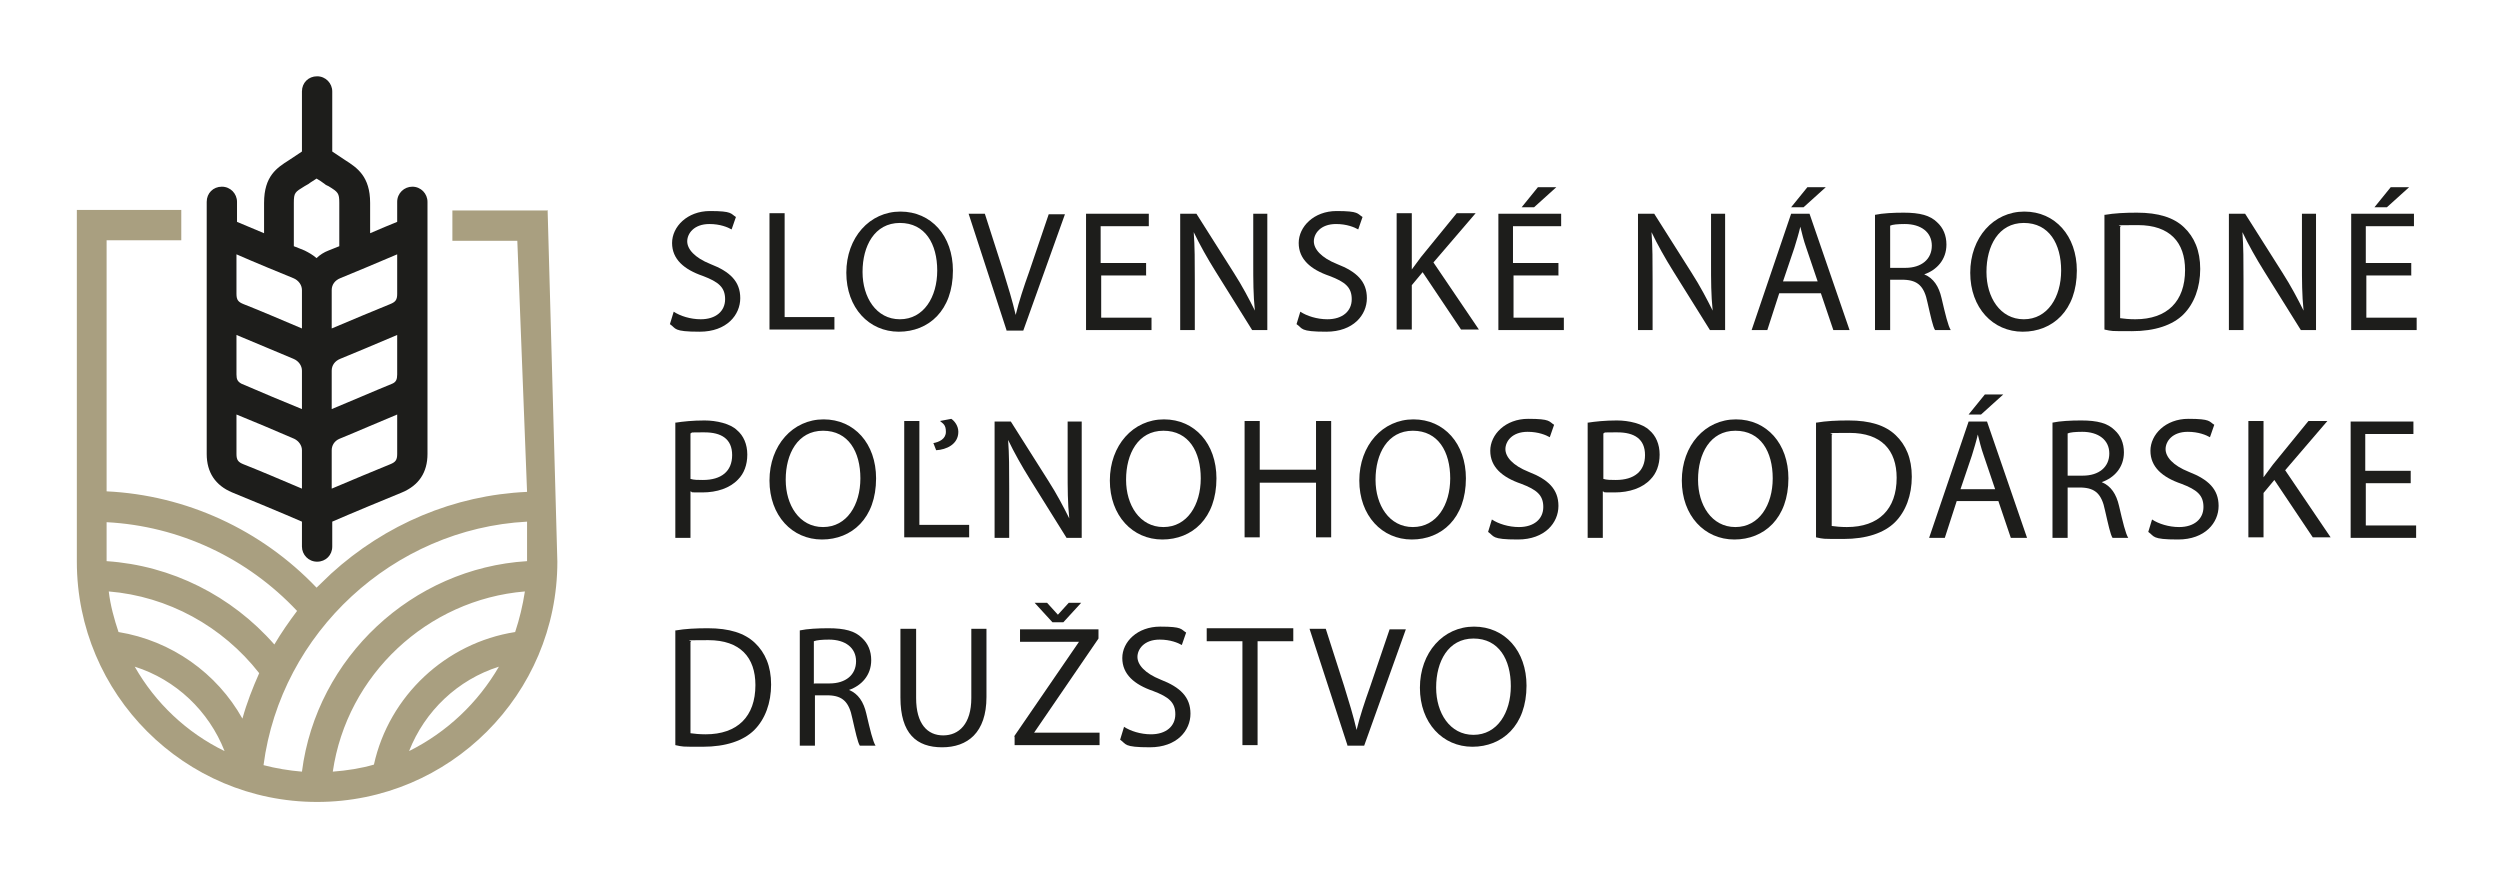 <svg xmlns="http://www.w3.org/2000/svg" id="Vrstva_1" viewBox="0 0 462 162.5"><defs><style>      .st0 {        fill: #a99f80;      }      .st1 {        fill: #1d1d1b;      }    </style></defs><g><path class="st1" d="M124.5,57.6c1.2.8,3.1,1.4,5,1.4,2.8,0,4.5-1.5,4.5-3.7s-1.2-3.2-4.1-4.3c-3.5-1.2-5.7-3.1-5.7-6.1s2.8-5.9,7-5.9,3.8.5,4.8,1.1l-.8,2.3c-.7-.4-2.1-1-4.1-1-2.9,0-4.1,1.8-4.1,3.2s1.3,3,4.3,4.2c3.6,1.4,5.5,3.2,5.5,6.3s-2.5,6.2-7.5,6.2-4.3-.6-5.5-1.4l.7-2.3Z"></path><path class="st1" d="M142.2,39.4h2.8v19.2h9.2v2.3h-12v-21.5Z"></path><path class="st1" d="M176.1,50c0,7.4-4.5,11.3-10,11.3s-9.7-4.4-9.7-10.9,4.3-11.3,10-11.3,9.7,4.5,9.7,10.9ZM159.4,50.3c0,4.6,2.5,8.7,6.9,8.7s6.9-4.1,6.9-9-2.2-8.8-6.9-8.8-6.9,4.3-6.9,9Z"></path><path class="st1" d="M186,61l-7-21.5h3l3.4,10.6c.9,2.9,1.7,5.5,2.3,8.1h0c.6-2.5,1.5-5.2,2.5-8l3.6-10.6h3l-7.7,21.5h-3.1Z"></path><path class="st1" d="M211.9,50.9h-8.4v7.8h9.3v2.3h-12.1v-21.5h11.6v2.3h-8.9v6.8h8.4v2.3Z"></path><path class="st1" d="M218.1,61v-21.5h3l6.9,10.9c1.6,2.5,2.8,4.8,3.9,7h0c-.3-2.9-.3-5.5-.3-8.9v-9h2.6v21.5h-2.8l-6.8-10.9c-1.5-2.4-2.9-4.9-4-7.2h0c.2,2.7.2,5.3.2,8.9v9.2h-2.6Z"></path><path class="st1" d="M240.3,57.6c1.2.8,3.1,1.4,5,1.4,2.8,0,4.5-1.5,4.5-3.7s-1.2-3.2-4.1-4.3c-3.5-1.2-5.7-3.1-5.7-6.1s2.8-5.9,7-5.9,3.8.5,4.8,1.1l-.8,2.3c-.7-.4-2.1-1-4.1-1-2.9,0-4.1,1.8-4.1,3.2s1.3,3,4.3,4.2c3.6,1.4,5.5,3.2,5.5,6.3s-2.5,6.2-7.5,6.2-4.3-.6-5.5-1.4l.7-2.3Z"></path><path class="st1" d="M258.1,39.4h2.8v10.4h0c.6-.8,1.2-1.6,1.7-2.3l6.6-8.1h3.5l-7.8,9.1,8.4,12.4h-3.3l-7.1-10.6-2,2.4v8.2h-2.8v-21.5Z"></path><path class="st1" d="M288.1,50.9h-8.4v7.8h9.3v2.3h-12.1v-21.5h11.6v2.3h-8.9v6.8h8.4v2.3ZM287.6,34.6l-4.1,3.7h-2.3l3-3.7h3.4Z"></path><path class="st1" d="M302.7,61v-21.5h3l6.9,10.9c1.6,2.5,2.8,4.8,3.9,7h0c-.3-2.9-.3-5.5-.3-8.9v-9h2.6v21.5h-2.8l-6.8-10.9c-1.5-2.4-2.9-4.9-4-7.2h0c.2,2.7.2,5.3.2,8.9v9.2h-2.6Z"></path><path class="st1" d="M328.8,54.2l-2.2,6.8h-2.9l7.3-21.5h3.4l7.4,21.5h-3l-2.3-6.8h-7.6ZM335.9,52l-2.1-6.2c-.5-1.4-.8-2.7-1.1-3.9h0c-.3,1.3-.7,2.6-1.1,3.9l-2.1,6.2h6.5ZM337.4,34.6l-4.1,3.7h-2.3l3-3.7h3.4Z"></path><path class="st1" d="M346.5,39.7c1.4-.3,3.4-.4,5.3-.4,3,0,4.9.5,6.2,1.8,1.1,1,1.7,2.4,1.7,4.1,0,2.8-1.8,4.7-4.1,5.5h0c1.7.7,2.7,2.2,3.2,4.4.7,3,1.2,5.1,1.7,5.9h-2.9c-.4-.6-.8-2.5-1.4-5.1-.6-3-1.8-4.1-4.3-4.2h-2.6v9.3h-2.8v-21.3ZM349.3,49.5h2.8c3,0,4.9-1.6,4.9-4.1s-2-4-5-4c-1.3,0-2.3.1-2.7.3v7.9Z"></path><path class="st1" d="M383.8,50c0,7.4-4.5,11.3-10,11.3s-9.7-4.4-9.7-10.9,4.3-11.3,10-11.3,9.7,4.5,9.7,10.9ZM367.1,50.3c0,4.6,2.5,8.7,6.9,8.7s6.9-4.1,6.9-9-2.2-8.8-6.9-8.8-6.9,4.3-6.9,9Z"></path><path class="st1" d="M389,39.7c1.7-.3,3.7-.4,5.9-.4,4,0,6.8.9,8.7,2.7,1.9,1.8,3,4.3,3,7.7s-1.1,6.4-3.1,8.4c-2,2-5.3,3.1-9.5,3.1s-3.6,0-5.1-.3v-21.2ZM391.8,58.8c.7.1,1.7.2,2.8.2,5.9,0,9.2-3.3,9.2-9.1,0-5.1-2.8-8.3-8.7-8.3s-2.5.1-3.3.3v17Z"></path><path class="st1" d="M411.9,61v-21.5h3l6.9,10.9c1.6,2.5,2.8,4.8,3.9,7h0c-.3-2.9-.3-5.5-.3-8.9v-9h2.6v21.5h-2.8l-6.8-10.9c-1.5-2.4-2.9-4.9-4-7.2h0c.2,2.7.2,5.3.2,8.9v9.2h-2.6Z"></path><path class="st1" d="M445.7,50.9h-8.4v7.8h9.3v2.3h-12.1v-21.5h11.6v2.3h-8.9v6.8h8.4v2.3ZM445.2,34.6l-4.1,3.7h-2.3l3-3.7h3.4Z"></path><path class="st1" d="M124.9,78.1c1.3-.2,3.1-.4,5.3-.4s4.8.6,6,1.8c1.2,1,1.9,2.6,1.9,4.5s-.6,3.5-1.7,4.6c-1.5,1.6-3.9,2.4-6.6,2.4s-1.6,0-2.2-.2v8.6h-2.8v-21.3ZM127.6,88.5c.6.2,1.4.2,2.3.2,3.4,0,5.4-1.6,5.4-4.6s-2-4.2-5.1-4.2-2.1,0-2.6.2v8.4Z"></path><path class="st1" d="M161.9,88.4c0,7.4-4.5,11.3-10,11.3s-9.7-4.4-9.7-10.9,4.3-11.3,10-11.3,9.7,4.5,9.7,10.9ZM145.2,88.7c0,4.6,2.5,8.7,6.9,8.7s6.9-4.1,6.9-9-2.2-8.8-6.9-8.8-6.9,4.3-6.9,9Z"></path><path class="st1" d="M167.1,77.8h2.8v19.2h9.2v2.3h-12v-21.5ZM172.4,81.9c1.2-.2,2.4-.8,2.4-2.1s-.5-1.5-1.1-2l2.1-.4c.6.4,1.3,1.3,1.3,2.4,0,2.3-2.2,3.3-4.1,3.4l-.5-1.3Z"></path><path class="st1" d="M183.8,99.4v-21.5h3l6.9,10.9c1.6,2.5,2.8,4.8,3.9,7h0c-.3-2.9-.3-5.5-.3-8.9v-9h2.6v21.5h-2.8l-6.8-10.9c-1.5-2.4-2.9-4.9-4-7.2h0c.2,2.7.2,5.3.2,8.9v9.2h-2.6Z"></path><path class="st1" d="M224.8,88.4c0,7.4-4.5,11.3-10,11.3s-9.7-4.4-9.7-10.9,4.3-11.3,10-11.3,9.7,4.5,9.7,10.9ZM208.1,88.7c0,4.6,2.5,8.7,6.9,8.7s6.9-4.1,6.9-9-2.2-8.8-6.9-8.8-6.9,4.3-6.9,9Z"></path><path class="st1" d="M232.8,77.8v9h10.4v-9h2.8v21.5h-2.8v-10.1h-10.4v10.1h-2.8v-21.5h2.8Z"></path><path class="st1" d="M270.9,88.4c0,7.4-4.5,11.3-10,11.3s-9.7-4.4-9.7-10.9,4.3-11.3,10-11.3,9.7,4.5,9.7,10.9ZM254.2,88.7c0,4.6,2.5,8.7,6.9,8.7s6.9-4.1,6.9-9-2.2-8.8-6.9-8.8-6.9,4.3-6.9,9Z"></path><path class="st1" d="M275.7,96c1.2.8,3.1,1.4,5,1.4,2.8,0,4.5-1.5,4.5-3.7s-1.2-3.2-4.1-4.3c-3.5-1.2-5.7-3.1-5.7-6.1s2.8-5.9,7-5.9,3.8.5,4.8,1.1l-.8,2.3c-.7-.4-2.1-1-4.1-1-2.9,0-4.1,1.8-4.1,3.2s1.3,3,4.3,4.2c3.6,1.4,5.5,3.2,5.5,6.3s-2.5,6.2-7.5,6.2-4.3-.6-5.5-1.4l.7-2.3Z"></path><path class="st1" d="M293.5,78.1c1.3-.2,3.1-.4,5.3-.4s4.8.6,6,1.8c1.2,1,1.9,2.6,1.9,4.5s-.6,3.5-1.7,4.6c-1.5,1.6-3.9,2.4-6.6,2.4s-1.6,0-2.2-.2v8.6h-2.8v-21.3ZM296.3,88.5c.6.2,1.4.2,2.3.2,3.4,0,5.4-1.6,5.4-4.6s-2-4.2-5.1-4.2-2.1,0-2.6.2v8.4Z"></path><path class="st1" d="M330.5,88.4c0,7.4-4.5,11.3-10,11.3s-9.7-4.4-9.7-10.9,4.3-11.3,10-11.3,9.7,4.5,9.7,10.9ZM313.8,88.7c0,4.6,2.5,8.7,6.9,8.7s6.9-4.1,6.9-9-2.2-8.8-6.9-8.8-6.9,4.3-6.9,9Z"></path><path class="st1" d="M335.7,78.1c1.7-.3,3.7-.4,5.9-.4,4,0,6.8.9,8.7,2.7,1.9,1.8,3,4.3,3,7.7s-1.1,6.4-3.1,8.4c-2,2-5.3,3.1-9.5,3.1s-3.6,0-5.1-.3v-21.2ZM338.5,97.2c.7.1,1.7.2,2.8.2,5.9,0,9.2-3.3,9.2-9.1,0-5.1-2.8-8.3-8.7-8.3s-2.5.1-3.3.3v17Z"></path><path class="st1" d="M361.6,92.6l-2.2,6.8h-2.9l7.3-21.5h3.4l7.4,21.5h-3l-2.3-6.8h-7.6ZM368.7,90.4l-2.1-6.2c-.5-1.4-.8-2.7-1.1-3.9h0c-.3,1.3-.7,2.6-1.1,3.9l-2.1,6.2h6.5ZM370.2,72.9l-4.1,3.7h-2.3l3-3.7h3.4Z"></path><path class="st1" d="M379.3,78.1c1.4-.3,3.4-.4,5.3-.4,3,0,4.9.5,6.2,1.8,1.1,1,1.7,2.4,1.7,4.1,0,2.8-1.8,4.7-4.1,5.5h0c1.7.7,2.7,2.2,3.2,4.4.7,3,1.2,5.1,1.7,5.9h-2.9c-.4-.6-.8-2.5-1.4-5.1-.6-3-1.8-4.1-4.3-4.2h-2.6v9.3h-2.8v-21.3ZM382.1,87.9h2.8c3,0,4.9-1.6,4.9-4.1s-2-4-5-4c-1.3,0-2.3.1-2.7.3v7.9Z"></path><path class="st1" d="M397.7,96c1.2.8,3.1,1.4,5,1.4,2.8,0,4.5-1.5,4.5-3.7s-1.2-3.2-4.1-4.3c-3.5-1.2-5.7-3.1-5.7-6.1s2.8-5.9,7-5.9,3.8.5,4.8,1.1l-.8,2.3c-.7-.4-2.1-1-4.1-1-2.9,0-4.1,1.8-4.1,3.2s1.3,3,4.3,4.2c3.6,1.4,5.5,3.2,5.5,6.3s-2.5,6.2-7.5,6.2-4.3-.6-5.5-1.4l.7-2.3Z"></path><path class="st1" d="M415.5,77.8h2.8v10.4h0c.6-.8,1.2-1.6,1.7-2.3l6.6-8.1h3.5l-7.8,9.1,8.4,12.4h-3.3l-7.1-10.6-2,2.4v8.2h-2.8v-21.5Z"></path><path class="st1" d="M445.6,89.3h-8.4v7.8h9.3v2.3h-12.1v-21.5h11.6v2.3h-8.9v6.8h8.4v2.3Z"></path><path class="st1" d="M124.9,116.5c1.7-.3,3.7-.4,5.9-.4,4,0,6.8.9,8.7,2.7,1.9,1.8,3,4.3,3,7.7s-1.1,6.4-3.1,8.4c-2,2-5.3,3.1-9.5,3.1s-3.6,0-5.1-.3v-21.2ZM127.6,135.5c.7.1,1.7.2,2.8.2,5.9,0,9.2-3.3,9.2-9.1,0-5.1-2.8-8.3-8.7-8.3s-2.5.1-3.3.3v17Z"></path><path class="st1" d="M147.8,116.5c1.4-.3,3.4-.4,5.3-.4,3,0,4.9.5,6.2,1.8,1.1,1,1.7,2.4,1.7,4.1,0,2.8-1.8,4.7-4.1,5.5h0c1.7.7,2.7,2.2,3.2,4.4.7,3,1.2,5.1,1.7,5.9h-2.9c-.4-.6-.8-2.5-1.4-5.1-.6-3-1.8-4.1-4.3-4.2h-2.6v9.3h-2.8v-21.3ZM150.5,126.3h2.8c3,0,4.9-1.6,4.9-4.1s-2-4-5-4c-1.3,0-2.3.1-2.8.3v7.9Z"></path><path class="st1" d="M169.3,116.2v12.8c0,4.8,2.1,6.9,5,6.9s5.2-2.1,5.2-6.9v-12.8h2.8v12.6c0,6.6-3.5,9.3-8.2,9.3s-7.7-2.5-7.7-9.2v-12.7h2.8Z"></path><path class="st1" d="M187.4,136.1l12-17.5h0c0,0-10.9,0-10.9,0v-2.3h14.5v1.7l-11.9,17.4h0c0,0,12.1,0,12.1,0v2.3h-15.7v-1.6ZM194.5,115l-3.3-3.6h2.3l2,2.2h0l2-2.2h2.3l-3.3,3.6h-2.1Z"></path><path class="st1" d="M207.7,134.3c1.2.8,3.1,1.4,5,1.4,2.8,0,4.5-1.5,4.5-3.7s-1.2-3.2-4.1-4.3c-3.5-1.2-5.7-3.1-5.7-6.1s2.8-5.8,7-5.8,3.8.5,4.8,1.1l-.8,2.3c-.7-.4-2.1-1-4.1-1-2.9,0-4.1,1.8-4.1,3.2s1.3,3,4.3,4.2c3.6,1.4,5.5,3.2,5.5,6.3s-2.5,6.2-7.5,6.2-4.3-.6-5.5-1.4l.7-2.3Z"></path><path class="st1" d="M229.6,118.5h-6.6v-2.4h16v2.4h-6.6v19.2h-2.8v-19.2Z"></path><path class="st1" d="M249,137.7l-7-21.5h3l3.4,10.6c.9,2.9,1.7,5.5,2.3,8.1h0c.6-2.5,1.5-5.2,2.5-8l3.6-10.6h3l-7.7,21.5h-3.1Z"></path><path class="st1" d="M282.1,126.7c0,7.4-4.5,11.3-10,11.3s-9.7-4.4-9.7-10.9,4.3-11.3,10-11.3,9.7,4.5,9.7,10.9ZM265.4,127.1c0,4.6,2.5,8.7,6.9,8.7s6.9-4.1,6.9-9-2.2-8.8-6.9-8.8-6.9,4.3-6.9,9Z"></path></g><path class="st1" d="M76.2,34.5c-1.5,0-2.8,1.2-2.8,2.8v3.7c-1.3.5-3.1,1.3-5,2.1v-5.6c0-4.9-2.4-6.5-4.6-7.9-.2-.1-.4-.3-.6-.4-.6-.4-1.2-.8-1.8-1.2h0v-11.1c0-1.5-1.2-2.8-2.8-2.8s-2.8,1.2-2.8,2.8v11.1h0c-.6.4-1.2.8-1.8,1.2-.2.1-.4.3-.6.4-2.2,1.4-4.6,2.9-4.6,7.9v5.6c-1.9-.8-3.8-1.6-5-2.1v-3.7c0-1.5-1.2-2.8-2.8-2.8s-2.8,1.2-2.8,2.8v46.6c0,3.4,1.6,5.8,4.7,7.1,2.7,1.1,9.7,4,12.9,5.4v4.6c0,1.5,1.2,2.8,2.8,2.8s2.8-1.2,2.8-2.8v-4.6c3.2-1.4,10.2-4.3,12.9-5.4,3.1-1.3,4.7-3.7,4.7-7.1v-46.6c0-1.5-1.2-2.8-2.8-2.8ZM54.3,37.5c0-1.9.2-2,2-3.1.2-.1.5-.3.7-.4.5-.4,1.1-.7,1.5-1,.5.3,1,.6,1.5,1,.2.2.5.3.7.4,1.8,1.1,2,1.3,2,3.1v8c-.8.3-1.5.6-2,.8-.8.3-1.6.8-2.2,1.4-.7-.6-1.4-1-2.2-1.4-.5-.2-1.2-.5-2-.8v-8ZM43.7,47c3.4,1.5,8.3,3.5,10.5,4.4,1,.4,1.6,1.3,1.6,2.2v7.1c-3.5-1.5-8.5-3.6-10.8-4.5-1-.4-1.3-.8-1.3-1.9v-7.2ZM55.8,84v6.3c-3.5-1.5-8.5-3.6-10.8-4.5-1-.4-1.3-.8-1.3-1.9v-7.3c2.7,1.1,7.5,3.1,10.7,4.5.8.4,1.4,1.2,1.4,2.1v.8ZM55.8,75.6c-2.7-1.1-8-3.3-11.2-4.7-.7-.4-.9-.8-.9-1.7v-7.3c3.4,1.4,8.3,3.5,10.5,4.4,1,.4,1.6,1.3,1.6,2.2v.6h0v6.5ZM73.4,83.9c0,1.1-.3,1.5-1.3,1.9-2.2.9-7.3,3-10.8,4.5v-7.1c0-.9.5-1.7,1.4-2.1,3.2-1.3,8-3.4,10.7-4.5v7.3ZM73.4,69.2c0,.9-.2,1.4-.9,1.7-3.2,1.3-8.5,3.6-11.2,4.7v-6.4h0v-.7c0-1,.6-1.8,1.6-2.2,2.2-.9,7-2.9,10.5-4.4v7.3ZM73.4,54.3c0,1.1-.3,1.5-1.3,1.9-2.2.9-7.3,3-10.8,4.5v-7.1c0-1,.6-1.8,1.6-2.2,2.2-.9,7-2.9,10.5-4.4v7.2Z"></path><path class="st0" d="M101.1,38.9h-17.5v5.6h12l1.8,46.4c-13.5.6-26.2,6-36.2,15.1-.9.9-1.8,1.7-2.7,2.6-10.2-10.7-24.1-17.1-38.8-17.8v-46.4h13.8v-5.6H14.2v65c0,24.5,19.9,44.4,44.4,44.4s44.4-19.9,44.4-44.4l-1.8-65ZM19.7,96.5c13.4.7,26,6.6,35.2,16.4-1.5,2-2.9,4-4.2,6.2-7.9-9-19-14.6-31-15.4v-7.2ZM24.9,123.2c7.6,2.4,13.7,8.2,16.6,15.6-7-3.4-12.8-8.9-16.6-15.6ZM44.8,132.8c-4.7-8.4-13.1-14.4-22.9-16-.8-2.4-1.5-4.9-1.8-7.5,10.9.9,21,6.4,27.8,15.1-1.2,2.7-2.3,5.5-3.1,8.4ZM75.6,138.8c2.9-7.4,9-13.2,16.6-15.6-3.9,6.7-9.6,12.1-16.6,15.6ZM95.2,116.8c-12.8,2-23.3,11.8-26.1,24.5-2.4.7-5,1.1-7.6,1.3,2.6-17.9,17.5-31.8,35.5-33.3-.4,2.6-1,5.1-1.8,7.5ZM97.4,103.7c-21.2,1.3-38.9,17.8-41.6,38.9-2.4-.2-4.8-.6-7.1-1.2,3.2-24.5,24-43.7,48.7-45v7.2Z"></path></svg>